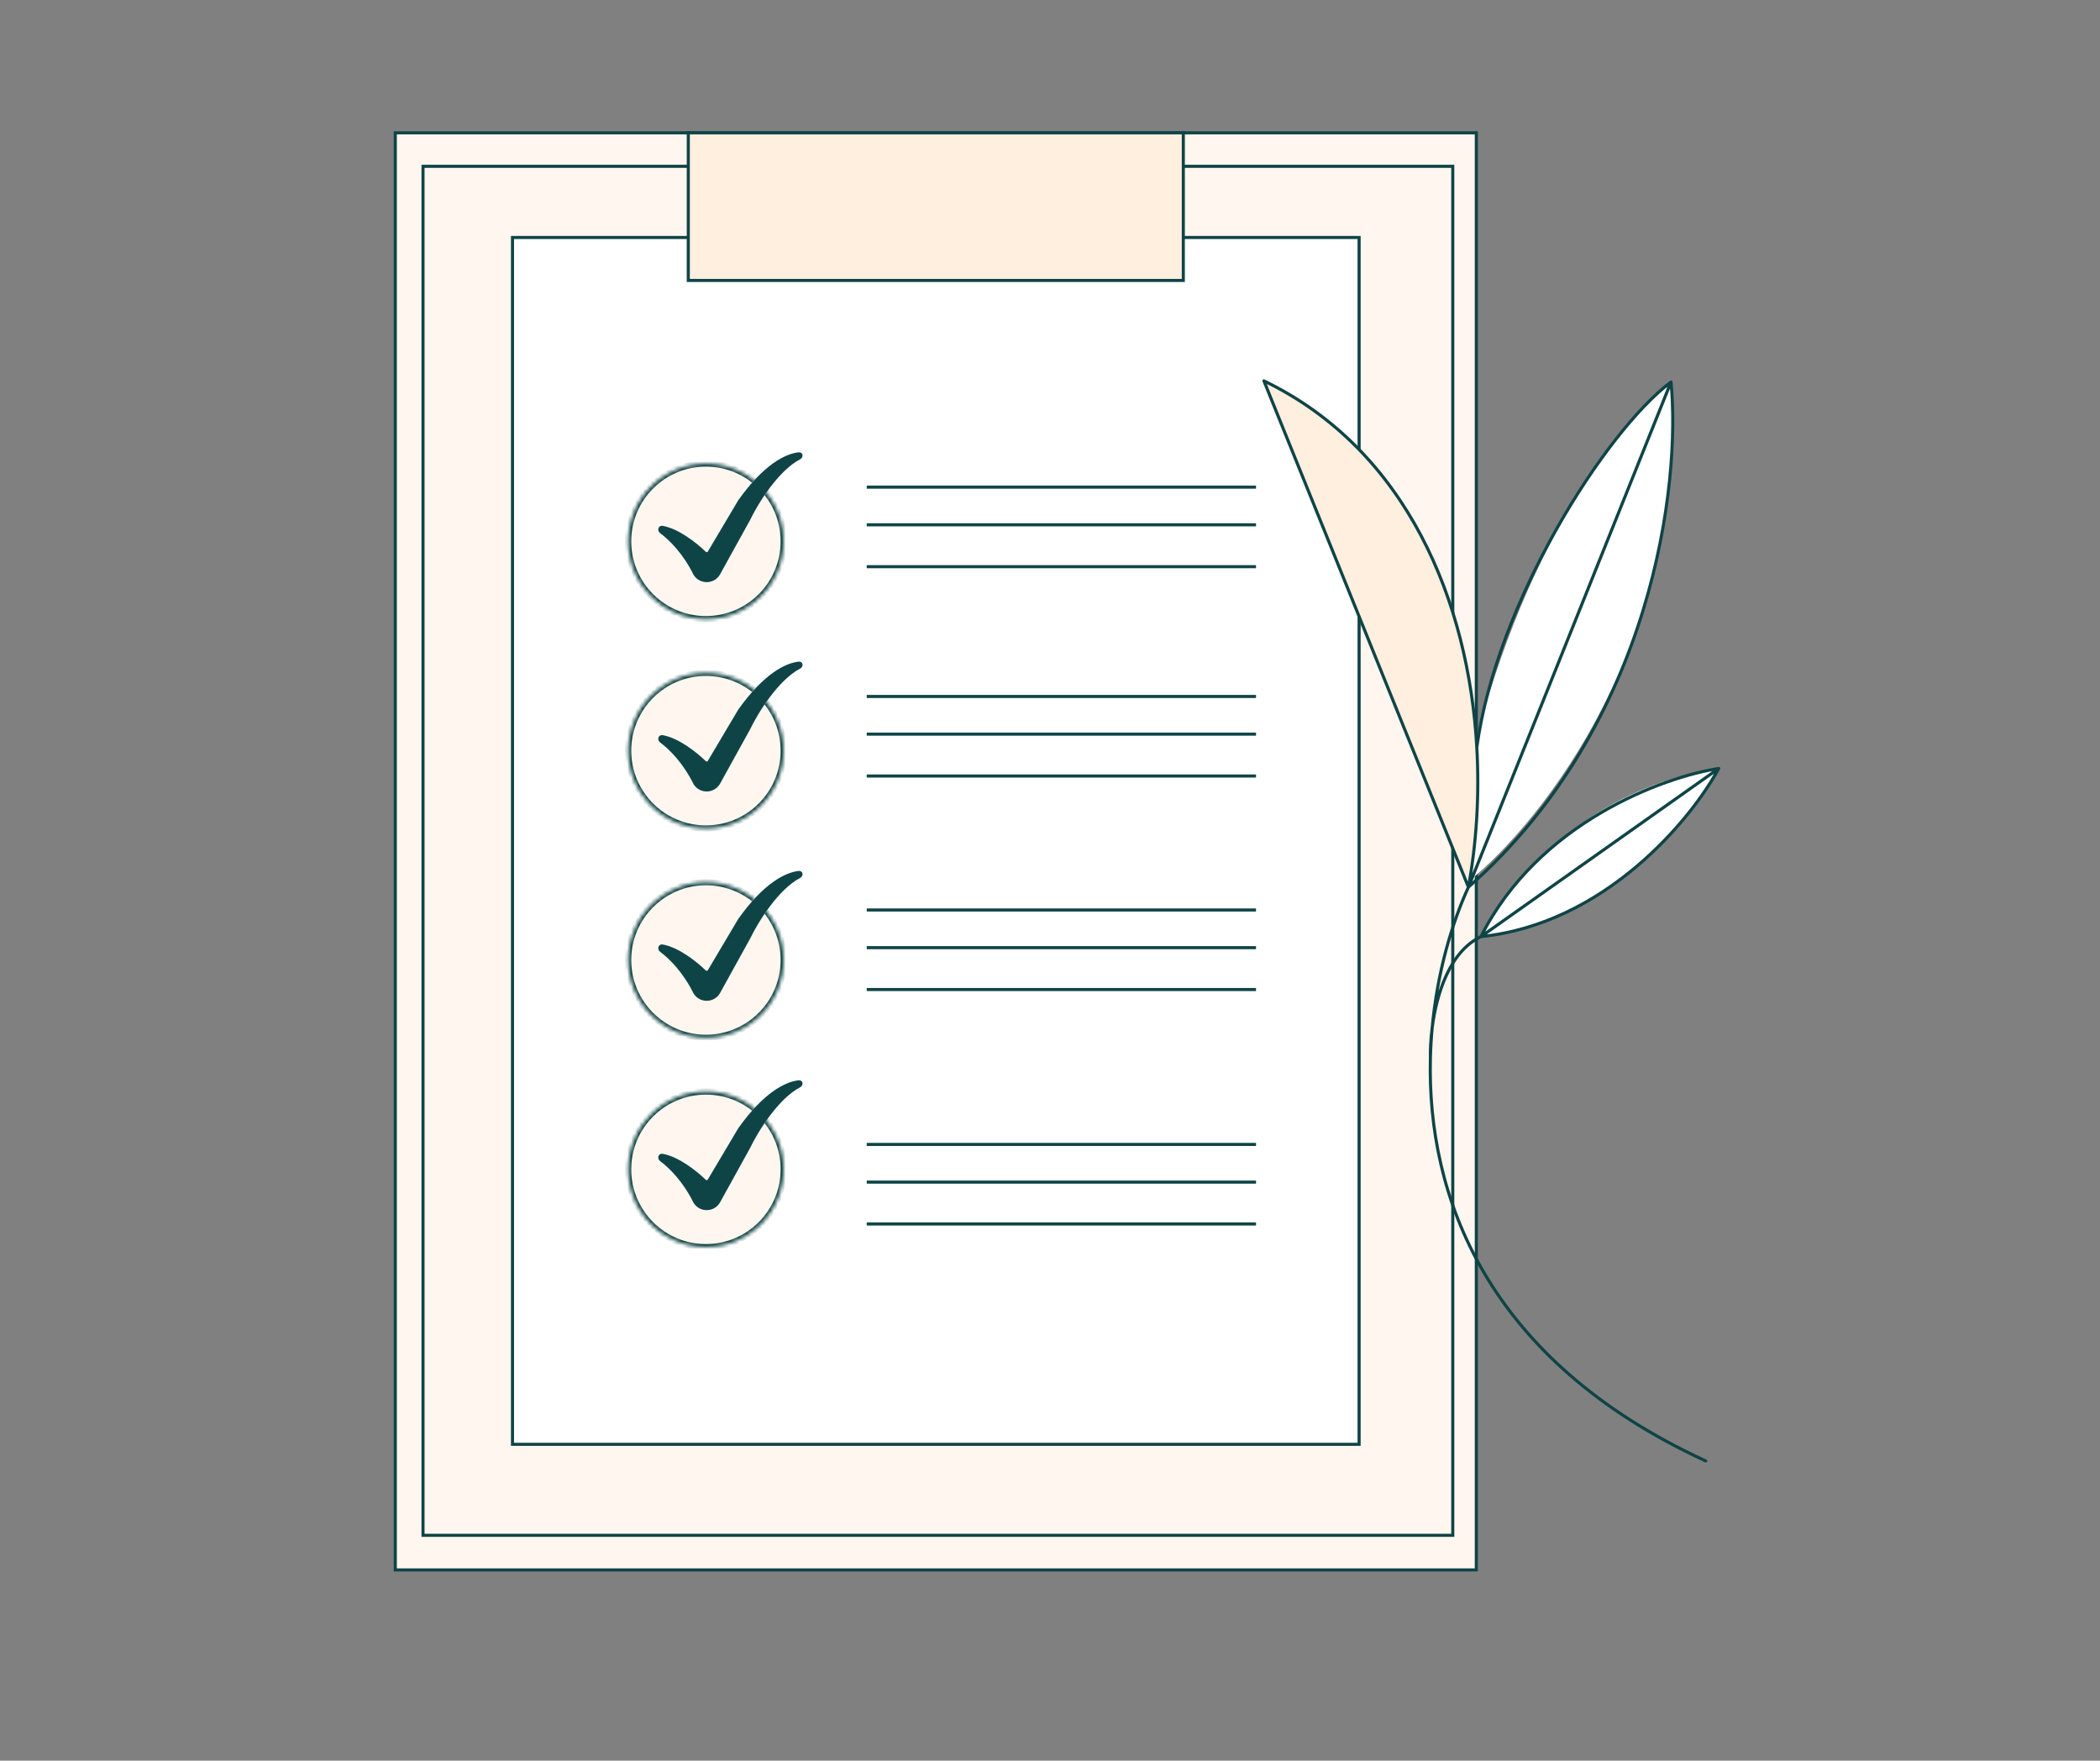 <svg width="544" height="456" viewBox="0 0 544 456" fill="none" xmlns="http://www.w3.org/2000/svg">
<rect x="0" y="0" width="544" height="456" fill="#808080" stroke="none"/>
<rect x="102.4" y="34.4" width="280.034" height="372.2" fill="#FFF7EF" stroke="#0F4447" stroke-width="0.8"/>
<rect x="109.582" y="43.074" width="266.755" height="354.562" fill="#FFF7EF" stroke="#0F4447" stroke-width="0.8"/>
<rect x="132.76" y="61.508" width="219.313" height="312.563" fill="white" stroke="#0F4447" stroke-width="0.8"/>
<rect x="178.301" y="34.4" width="128.232" height="38.235" fill="#FFEFDF" stroke="#0F4447" stroke-width="0.8"/>
<path d="M224.526 126.166H325.366M224.526 135.924H325.366M224.526 146.767H325.366M224.526 180.381H325.366M224.526 190.139H325.366M224.526 200.983H325.366M224.526 235.68H325.366M224.526 245.439H325.366M224.526 256.282H325.366M224.526 296.401H325.366M224.526 306.16H325.366M224.526 317.003H325.366" stroke="#0F4447" stroke-width="0.8"/>
<mask id="path-6-inside-1_3558:8456" fill="white">
<path d="M203.016 140.204C203.016 151.331 193.996 160.351 182.868 160.351C171.741 160.351 162.721 151.331 162.721 140.204C162.721 129.076 171.741 120.056 182.868 120.056C193.996 120.056 203.016 129.076 203.016 140.204Z"/>
</mask>
<path d="M203.016 140.204C203.016 151.331 193.996 160.351 182.868 160.351C171.741 160.351 162.721 151.331 162.721 140.204C162.721 129.076 171.741 120.056 182.868 120.056C193.996 120.056 203.016 129.076 203.016 140.204Z" fill="#FFF7EF"/>
<path d="M202.216 140.204C202.216 150.889 193.554 159.551 182.868 159.551V161.151C194.437 161.151 203.816 151.773 203.816 140.204H202.216ZM182.868 159.551C172.183 159.551 163.521 150.889 163.521 140.204H161.921C161.921 151.773 171.299 161.151 182.868 161.151V159.551ZM163.521 140.204C163.521 129.518 172.183 120.856 182.868 120.856V119.256C171.299 119.256 161.921 128.635 161.921 140.204H163.521ZM182.868 120.856C193.554 120.856 202.216 129.518 202.216 140.204H203.816C203.816 128.635 194.437 119.256 182.868 119.256V120.856Z" fill="#0F4447" mask="url(#path-6-inside-1_3558:8456)"/>
<path d="M191.572 129.793C198.113 120.598 203.601 117.918 206.914 117.541C207.635 117.458 207.7 118.28 207.058 118.617C201.295 121.645 196.046 130.158 193.947 134.51L186.203 148.522C184.872 150.929 181.439 151.005 180.003 148.659C177.264 143.13 173.707 139.588 171.244 137.759C170.67 137.334 170.892 136.453 171.595 136.579C175.58 137.292 180.076 140.807 182.547 143.192C182.893 143.526 183.463 143.457 183.709 143.043L191.572 129.793Z" fill="#FFF7EF" stroke="white" stroke-width="0.8"/>
<path d="M191.572 129.793C198.113 120.598 203.601 117.918 206.914 117.541C207.635 117.458 207.7 118.28 207.058 118.617C201.295 121.645 196.046 130.158 193.947 134.51L186.203 148.522C184.872 150.929 181.439 151.005 180.003 148.659C177.264 143.13 173.707 139.588 171.244 137.759C170.67 137.334 170.892 136.453 171.595 136.579C175.58 137.292 180.076 140.807 182.547 143.192C182.893 143.526 183.463 143.457 183.709 143.043L191.572 129.793Z" fill="#0F4447" stroke="#0F4447" stroke-width="0.8"/>
<mask id="path-10-inside-2_3558:8456" fill="white">
<path d="M203.016 194.418C203.016 205.546 193.996 214.566 182.868 214.566C171.741 214.566 162.721 205.546 162.721 194.418C162.721 183.291 171.741 174.271 182.868 174.271C193.996 174.271 203.016 183.291 203.016 194.418Z"/>
</mask>
<path d="M203.016 194.418C203.016 205.546 193.996 214.566 182.868 214.566C171.741 214.566 162.721 205.546 162.721 194.418C162.721 183.291 171.741 174.271 182.868 174.271C193.996 174.271 203.016 183.291 203.016 194.418Z" fill="#FFF7EF"/>
<path d="M202.216 194.418C202.216 205.104 193.554 213.766 182.868 213.766V215.366C194.437 215.366 203.816 205.987 203.816 194.418H202.216ZM182.868 213.766C172.183 213.766 163.521 205.104 163.521 194.418H161.921C161.921 205.987 171.299 215.366 182.868 215.366V213.766ZM163.521 194.418C163.521 183.733 172.183 175.071 182.868 175.071V173.471C171.299 173.471 161.921 182.849 161.921 194.418H163.521ZM182.868 175.071C193.554 175.071 202.216 183.733 202.216 194.418H203.816C203.816 182.849 194.437 173.471 182.868 173.471V175.071Z" fill="#0F4447" mask="url(#path-10-inside-2_3558:8456)"/>
<path d="M191.572 184.008C198.113 174.813 203.601 172.133 206.914 171.755C207.635 171.673 207.7 172.495 207.058 172.832C201.295 175.859 196.046 184.373 193.947 188.725L186.203 202.737C184.872 205.144 181.439 205.22 180.003 202.874C177.264 197.345 173.707 193.803 171.244 191.974C170.67 191.548 170.892 190.668 171.595 190.794C175.58 191.506 180.076 195.022 182.547 197.406C182.893 197.741 183.463 197.672 183.709 197.258L191.572 184.008Z" fill="#FFF7EF" stroke="white" stroke-width="0.8"/>
<path d="M191.572 184.008C198.113 174.813 203.601 172.133 206.914 171.755C207.635 171.673 207.7 172.495 207.058 172.832C201.295 175.859 196.046 184.373 193.947 188.725L186.203 202.737C184.872 205.144 181.439 205.22 180.003 202.874C177.264 197.345 173.707 193.803 171.244 191.974C170.67 191.548 170.892 190.668 171.595 190.794C175.58 191.506 180.076 195.022 182.547 197.406C182.893 197.741 183.463 197.672 183.709 197.258L191.572 184.008Z" fill="#0F4447" stroke="#0F4447" stroke-width="0.8"/>
<mask id="path-14-inside-3_3558:8456" fill="white">
<path d="M203.016 248.634C203.016 259.761 193.996 268.781 182.868 268.781C171.741 268.781 162.721 259.761 162.721 248.634C162.721 237.507 171.741 228.486 182.868 228.486C193.996 228.486 203.016 237.507 203.016 248.634Z"/>
</mask>
<path d="M203.016 248.634C203.016 259.761 193.996 268.781 182.868 268.781C171.741 268.781 162.721 259.761 162.721 248.634C162.721 237.507 171.741 228.486 182.868 228.486C193.996 228.486 203.016 237.507 203.016 248.634Z" fill="#FFF7EF"/>
<path d="M202.216 248.634C202.216 259.319 193.554 267.981 182.868 267.981V269.581C194.437 269.581 203.816 260.203 203.816 248.634H202.216ZM182.868 267.981C172.183 267.981 163.521 259.319 163.521 248.634H161.921C161.921 260.203 171.299 269.581 182.868 269.581V267.981ZM163.521 248.634C163.521 237.949 172.183 229.286 182.868 229.286V227.686C171.299 227.686 161.921 237.065 161.921 248.634H163.521ZM182.868 229.286C193.554 229.286 202.216 237.949 202.216 248.634H203.816C203.816 237.065 194.437 227.686 182.868 227.686V229.286Z" fill="#0F4447" mask="url(#path-14-inside-3_3558:8456)"/>
<path d="M191.572 238.223C198.113 229.028 203.601 226.348 206.914 225.971C207.635 225.889 207.7 226.71 207.058 227.048C201.295 230.075 196.046 238.588 193.947 242.94L186.203 256.952C184.872 259.36 181.439 259.436 180.003 257.09C177.264 251.56 173.707 248.019 171.244 246.189C170.67 245.764 170.892 244.883 171.595 245.009C175.58 245.722 180.076 249.237 182.547 251.622C182.893 251.956 183.463 251.887 183.709 251.473L191.572 238.223Z" fill="#FFF7EF" stroke="white" stroke-width="0.8"/>
<path d="M191.572 238.223C198.113 229.028 203.601 226.348 206.914 225.971C207.635 225.889 207.7 226.71 207.058 227.048C201.295 230.075 196.046 238.588 193.947 242.94L186.203 256.952C184.872 259.36 181.439 259.436 180.003 257.09C177.264 251.56 173.707 248.019 171.244 246.189C170.67 245.764 170.892 244.883 171.595 245.009C175.58 245.722 180.076 249.237 182.547 251.622C182.893 251.956 183.463 251.887 183.709 251.473L191.572 238.223Z" fill="#0F4447" stroke="#0F4447" stroke-width="0.8"/>
<mask id="path-18-inside-4_3558:8456" fill="white">
<path d="M203.016 302.849C203.016 313.976 193.996 322.996 182.868 322.996C171.741 322.996 162.721 313.976 162.721 302.849C162.721 291.722 171.741 282.701 182.868 282.701C193.996 282.701 203.016 291.722 203.016 302.849Z"/>
</mask>
<path d="M203.016 302.849C203.016 313.976 193.996 322.996 182.868 322.996C171.741 322.996 162.721 313.976 162.721 302.849C162.721 291.722 171.741 282.701 182.868 282.701C193.996 282.701 203.016 291.722 203.016 302.849Z" fill="#FFF7EF"/>
<path d="M202.216 302.849C202.216 313.534 193.554 322.196 182.868 322.196V323.796C194.437 323.796 203.816 314.418 203.816 302.849H202.216ZM182.868 322.196C172.183 322.196 163.521 313.534 163.521 302.849H161.921C161.921 314.418 171.299 323.796 182.868 323.796V322.196ZM163.521 302.849C163.521 292.163 172.183 283.501 182.868 283.501V281.901C171.299 281.901 161.921 291.28 161.921 302.849H163.521ZM182.868 283.501C193.554 283.501 202.216 292.163 202.216 302.849H203.816C203.816 291.28 194.437 281.901 182.868 281.901V283.501Z" fill="#0F4447" mask="url(#path-18-inside-4_3558:8456)"/>
<path d="M191.572 292.438C198.113 283.243 203.601 280.563 206.914 280.186C207.635 280.104 207.7 280.925 207.058 281.263C201.295 284.29 196.046 292.803 193.947 297.155L186.203 311.167C184.872 313.575 181.439 313.651 180.003 311.305C177.264 305.775 173.707 302.234 171.244 300.404C170.67 299.979 170.892 299.098 171.595 299.224C175.58 299.937 180.076 303.452 182.547 305.837C182.893 306.171 183.463 306.102 183.709 305.688L191.572 292.438Z" fill="#FFF7EF" stroke="white" stroke-width="0.8"/>
<path d="M191.572 292.438C198.113 283.243 203.601 280.563 206.914 280.186C207.635 280.104 207.7 280.925 207.058 281.263C201.295 284.29 196.046 292.803 193.947 297.155L186.203 311.167C184.872 313.575 181.439 313.651 180.003 311.305C177.264 305.775 173.707 302.234 171.244 300.404C170.67 299.979 170.892 299.098 171.595 299.224C175.58 299.937 180.076 303.452 182.547 305.837C182.893 306.171 183.463 306.102 183.709 305.688L191.572 292.438Z" fill="#0F4447" stroke="#0F4447" stroke-width="0.8"/>
<path d="M432.712 99.6C437.049 165.092 399.821 212.549 380.665 228.09L376.87 197.188L382.834 189.597C398.014 134.515 422.411 106.648 432.712 99.6Z" fill="white"/>
<path d="M383.918 242.186C396.388 241.644 425.989 232.319 444.639 199.356C431.628 200.441 401.267 210.525 383.918 242.186Z" fill="white"/>
<path fill-rule="evenodd" clip-rule="evenodd" d="M327.415 98.645L380.393 229.763C382.459 218.493 383.278 206.14 382.565 193.578C380.433 156.012 364.595 116.577 327.415 98.645ZM370.996 266.246C370.615 269.235 370.495 271.97 370.54 274.085C370.606 271.427 370.761 268.81 370.996 266.246Z" fill="#FFEFDF"/>
<path d="M441.873 378.384C384.662 352.072 369.664 309.398 370.54 274.085M380.392 229.763L327.415 98.645C364.595 116.577 380.433 156.012 382.565 193.578M380.392 229.763C382.459 218.493 383.278 206.14 382.565 193.578M380.392 229.763C428.479 187.277 435.416 124.835 432.873 98.925M380.392 229.763L432.873 98.925M380.392 229.763C376.105 239.103 372.312 251.859 370.996 266.246M382.565 193.578C387.589 156.35 415.651 111.888 432.873 98.925M383.637 242.58C398.518 213.025 430.909 201.229 445.244 199.026M383.637 242.58C415.857 239.27 438.133 212.165 445.244 199.026M383.637 242.58L445.244 199.026M383.637 242.58C375.503 246.459 372.118 257.452 370.996 266.246M370.54 274.085C370.495 271.97 370.615 269.235 370.996 266.246M370.54 274.085C370.606 271.427 370.761 268.81 370.996 266.246" stroke="#0F4447" stroke-width="0.8" stroke-linecap="round" stroke-linejoin="round"/>
</svg>
